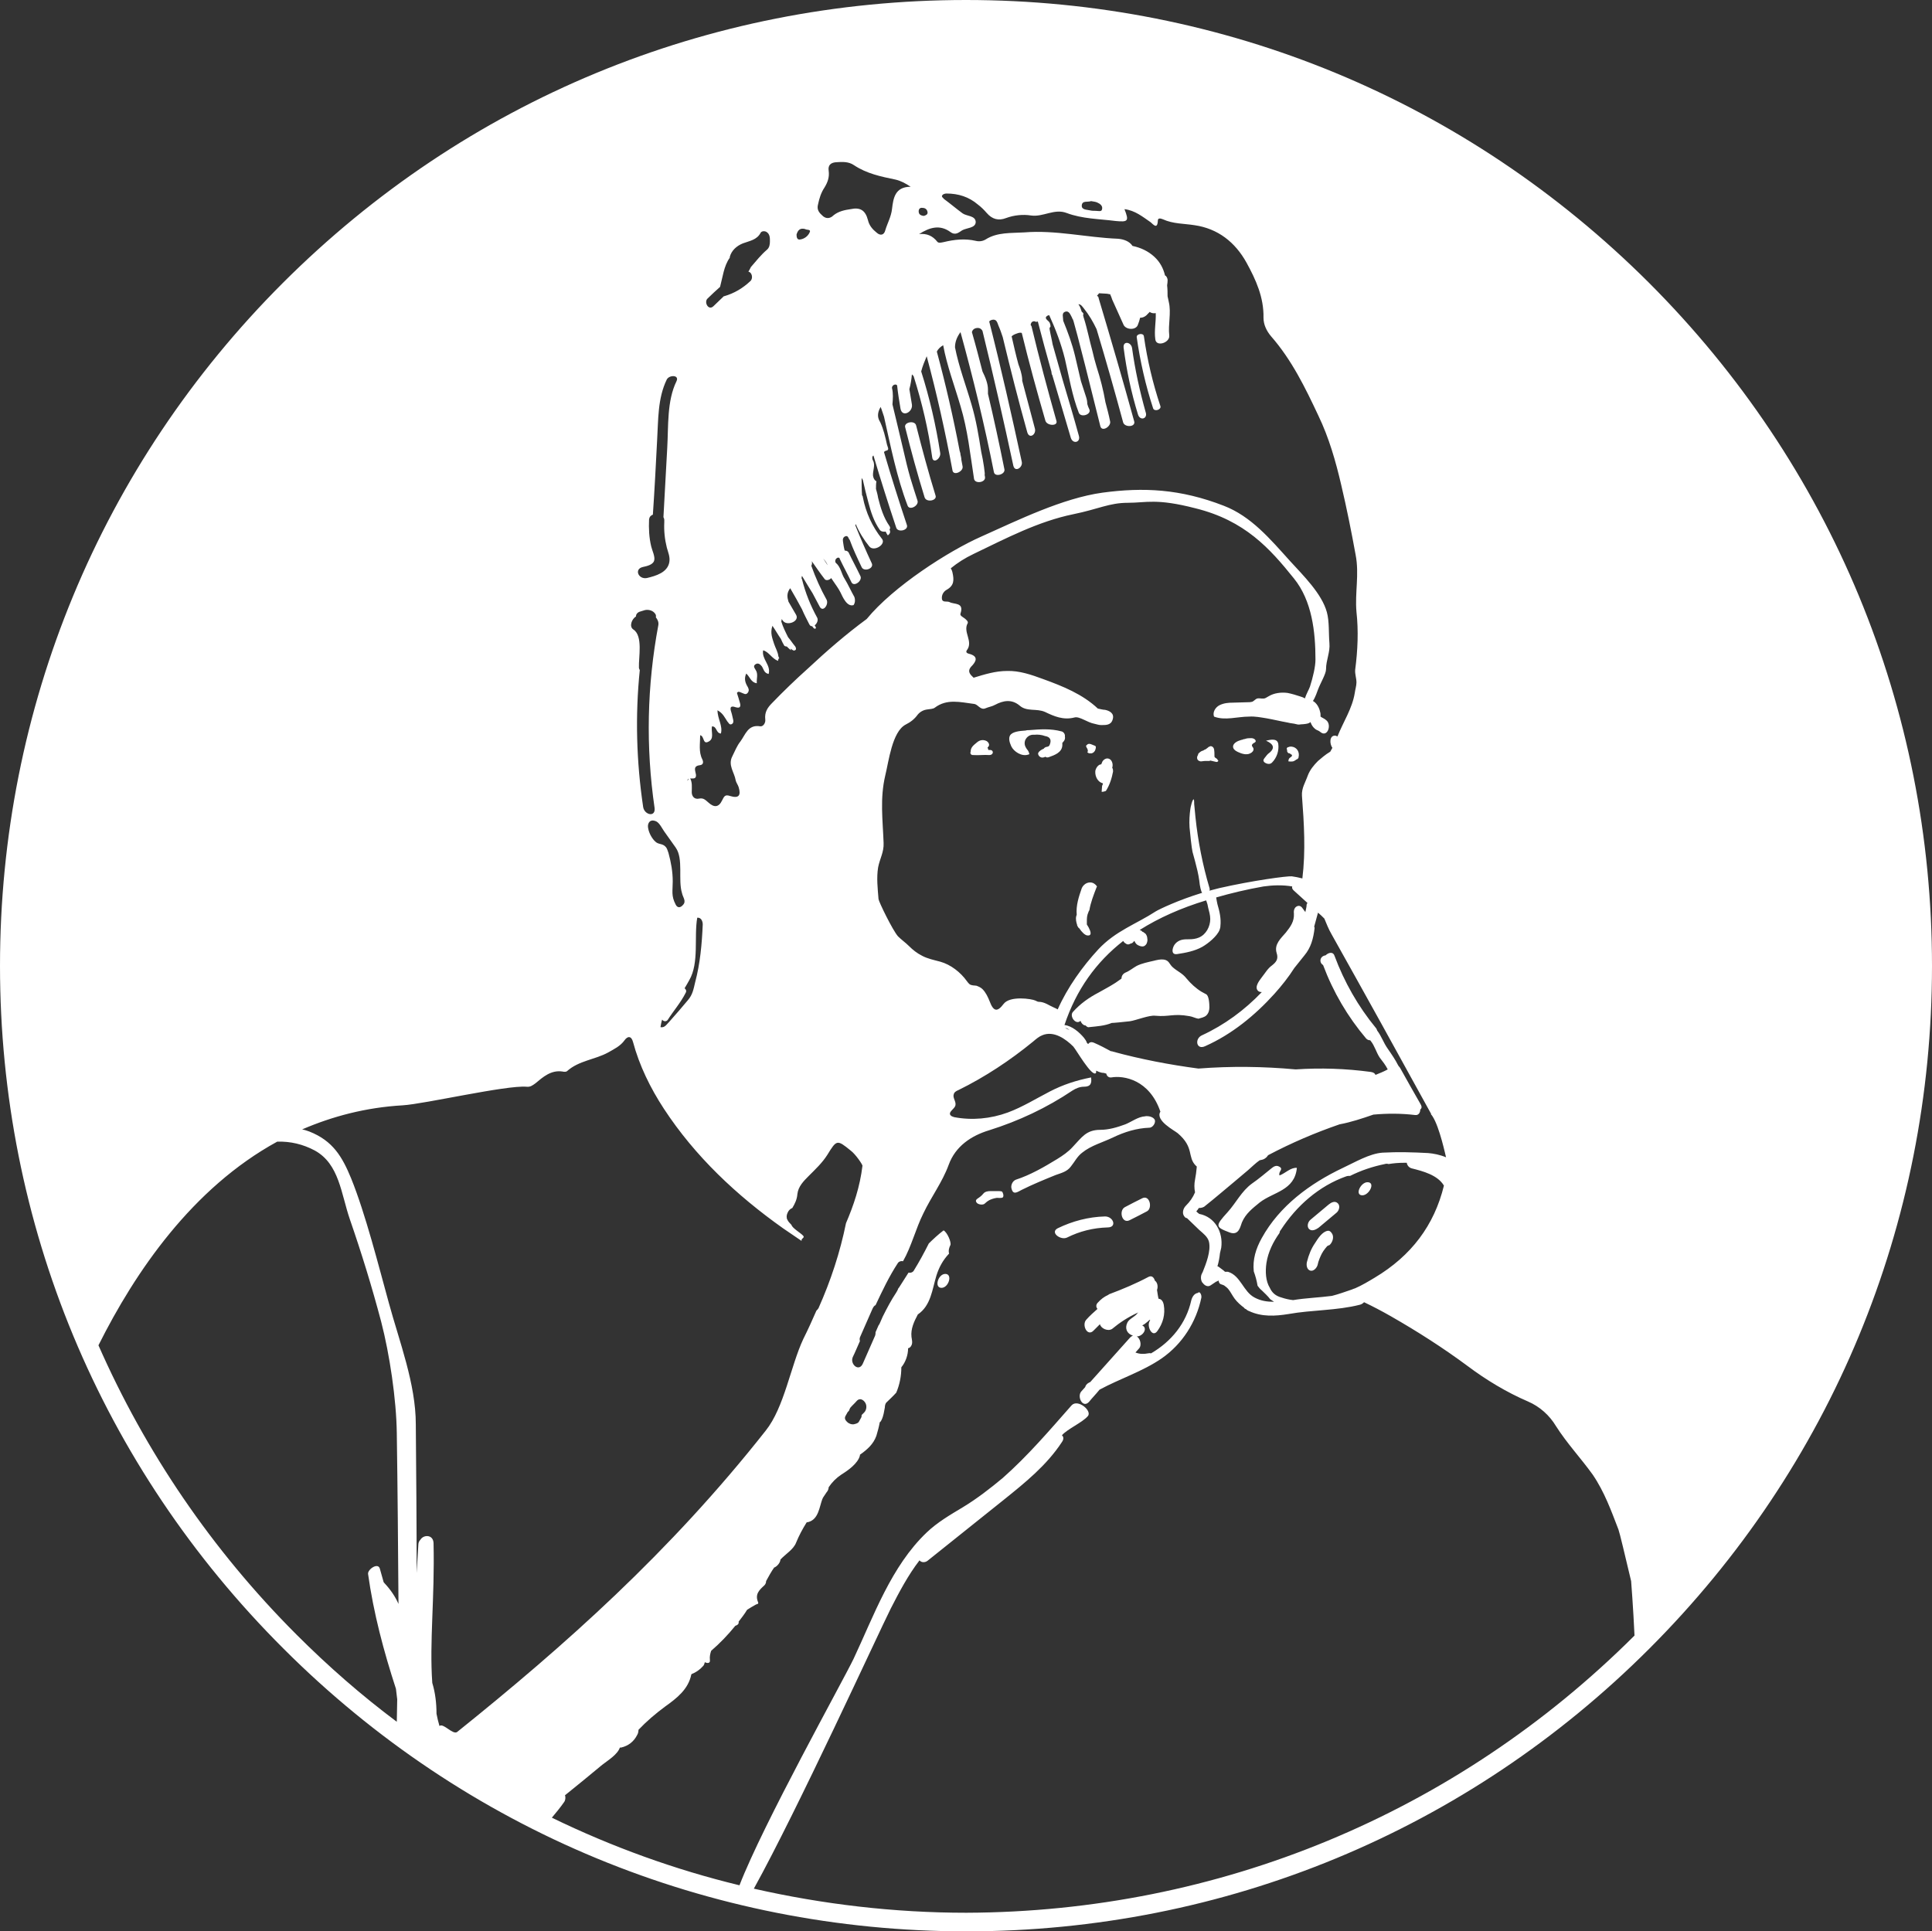 <?xml version="1.0" encoding="UTF-8"?>
<svg id="Layer_1" xmlns="http://www.w3.org/2000/svg" version="1.1" viewBox="0 0 457.2 457.1">
  <rect x="0" y="0" width="457.2" height="457.1" fill="#333333" stroke="none"/>
  <!-- Generator: Adobe Illustrator 29.6.1, SVG Export Plug-In . SVG Version: 2.1.1 Build 9)  -->
  <defs>
    <style>
      .st0 {
        fill: #fff;
      }
    </style>
  </defs>
  <path class="st0" d="M269.3,98.1c-1.6-5.2-2.7-10.4-3.4-15.8-.2-1.7,1.8-1.4,2,.1.7,5.1,1.8,10.1,3.2,15.1.6,1.6-1.3,2.2-1.8.6ZM274.6,96.1c-1.8-5.4-3.1-10.9-3.9-16.5-.1-.9-1.8-.6-1.7.2.8,5.7,2.1,11.4,3.9,16.9.4.8,2,.2,1.7-.6ZM237.1,282c-.3-.1-.7-.1-1-.1h-1.7c-.6,0-1.3.1-1.7.6s-.8.8-1.4,1.2c-.3.2-.5.5-.2.9.3.5,1.6.7,2,.2.3-.3.6-.5.9-.7,0,0,0,.1-.1.1l.1-.1c.6-.3,1.2-.5,1.9-.6.3,0,1.1.1,1.4-.1.3-.3.1-1.1-.2-1.4h0ZM261.5,287.9c-3.9.1-7.7,1.1-11.2,2.8-1.9,1,.7,2.9,2.2,2.2,3-1.5,6.2-2.3,9.6-2.4,2.3,0,1.4-2.6-.6-2.6ZM253.4,276.1c.9-1.1,1.5-2.4,2.7-3.3,2.1-1.7,4.8-2.4,7.3-3.6,2.7-1.3,5.6-2.2,8.6-2.3.7,0,1.5-1,1.3-1.8-.2-.5-.8-.8-1.4-.9-.3,0-.6-.1-.9,0-1.7.1-3.2,1.3-4.7,1.9-1.9.7-3.9,1.3-5.9,1.3-3.4,0-4.4,1.8-6.6,4.1-1,1.1-2.3,2-3.6,2.8-3.1,1.9-6.4,3.8-9.8,4.9-.8.3-1.3,1.4-1,2.2.4,1.5,1.4.7,2.4.2,2.6-1.3,5.3-2.4,8-3.5,1.4-.5,2.7-.8,3.6-2ZM270.3,283.6c-1.4.7-2.8,1.4-4.1,2.1-1.5.8-.7,4,1.1,3.1,1.4-.7,2.8-1.4,4.1-2.1,1.4-.7.7-4-1.1-3.1ZM257.3,178l.1.1c.1.1.3.2.4.2h.5c.4-.1.6-.3.8-.6.2-.4.4-1.1,0-1.2-.6-.2-1.3-.7-1.8-.3,0,0,0,.1-.1.1-.5.3.2.8.2,1.2.1.3,0,.4-.1.5ZM234.3,177.5h-.4c-.1-.2-.1-.4-.2-.6h0c.6-.4.4-1.1-.2-1.5-.8-.4-1.6-.3-2.3.3s-1.5,1.1-1.5,2.2c-.1.2-.1.6.2.7.1.1.2.1.4.1h0c1.3.1,2.6-.1,3.8,0,1.1,0,1.1-1.2.2-1.2ZM323.6,279.8c-1.6,0-3.1,3.1-1.2,3.1,1.6,0,3.2-3.1,1.2-3.1ZM314.4,285.1c-1.4,1.2-2.9,2.4-4.3,3.6-.6.5-.9,1.6-.3,2.2.7.6,1.6.1,2.2-.3,1.4-1.2,2.9-2.4,4.3-3.6.6-.5.9-1.6.3-2.2-.7-.7-1.6-.2-2.2.3ZM315.3,292.1c-.2-.4-.6-.9-1.1-.8-1.3.2-2.3,1.8-3,2.9-.9,1.3-1.5,2.8-1.9,4.4-.2.7-.1,1.8.7,2.1.8.3,1.6-.6,1.8-1.3.2-1,.6-1.9,1-2.7.2-.4.5-.8.8-1.2.2-.2.3-.4.5-.6h0c.1,0,.2-.1.4-.2h.1c.7-.6,1.1-1.8.7-2.6q.1,0,0,0ZM216.8,100.7c-.3-1.3-2.9-.8-2.6.4,1.4,5.6,2.9,11.1,4.6,16.6.4,1.3,3,.8,2.6-.4-1.7-5.5-3.2-11.1-4.6-16.6ZM259.2,182.5c.1-.7.7-1.6,1.4-1.6.1-.2.2-.5.3-.7.4-.6,1.2-1,1.9-.4.5.5.6,1.3.4,1.9.2.3.2.6.2.9-.3,1.6-.8,3.2-1.7,4.6h0c-.3.1-.6.2-.9.2h-.1c0-.4.1-1,.1-1.3v-.1c.1-.2.2-.4.2-.6-1.2-.3-1.9-1.6-1.8-2.9ZM261.5,181.9h0ZM305.1,178.3h.1c.1.1.3.2.4.3h.1c0,.1.1.2,0,.3v.1c-.1.1-.3.2-.4.3-.3.2-.4.5-.4.9.9.1,1.3,0,1.5-.2.1,0,.2-.1.3-.2.3-.1.6-.3.6-.6.3-1.2-.4-2.4-1.7-2.5-.2,0-.5,0-.6.1-.3,0-.5.2-.5.4,0,.1,0,.2.1.3-.1.4.2.8.5.8ZM301,180.5c1.2-1.2,1.7-2.9,1.5-4.4s-2-1-2.9-.8c1.8.8,2.3,1.8.5,3.1-.2.2-.4.4-.6.7-.3.4-.8.8-.3,1.3.5.4,1.3.6,1.8.1ZM292.3,177.6c.7.5,2,1,2.8.9.4,0,.8-.2,1.1-.4.4-.3.6-.8.3-1.2-.1-.1-.1-.2-.2-.3-.1-.2,0-.4.1-.5.2-.3,1-.4.7-.9-.2-.4-.7-.5-1-.5-.5,0-1,0-1.5.2-.2,0-.5.1-.7.2h-.1c-2.2.6-2.4,1.8-1.5,2.5ZM251.2,173.1c-2.6-.7-5.1-.5-7.6-.3-.3,0-.6,0-.9.1-1.6.1-3.2.3-3.7,1.2-.3.6-.2,1.4.3,2.5.6,1.3,2.5,2.5,4,2,.1,0,.2-.1.3-.1h0c-.1-.5-.3-.9-.6-1.2-.4-.6-.7-1.2-.4-2.1.4-.9,1.2-1.4,2.2-1.3.7-.1,1.7,0,2.5.3h0c.6.1,1,.3,1.2.7s.1.9-.1,1.4c-.1.1-.1.2-.2.3-.2.1-.5.2-.7.2-.2.1-.4.2-.5.4-.3.1-1.1.5-1.3,1-.1.2,0,.4.1.6.2.3.5.5.9.5h0c.2,0,.5-.1.7-.2.2.2.5.2.8.1,1.4-.5,3.1-1.1,3.2-2.8v-.6l.1-.1.1-.1c.4-.4.5-.9.4-1.3.1-.5-.3-1.1-.8-1.2ZM257.7,215.6c0-.1.1-.1.1-.2h0c.3-1.8,1-3.6,1.7-5.4l.1-.2h0c-.2-.3-.5-.6-.9-.8s-1-.2-1.5,0-1,.7-1.2,1.2c-.7,2-1.4,4.1-1.2,6.3,0,.1-.1.2-.1.3-.2.7,0,1.5.2,2.1,0,.1,0,.2.1.3.1.2.2.4.4.5.6.9,1.3,1.6,1.9,1.7h.3c.2,0,.3-.1.4-.2.3-.4-.2-1.5-.8-2.4v-.7c0-.8,0-1.4.4-2.3,0,0,0-.1.1-.2ZM285.5,240.3c.5-.5.7-1.2.7-1.9,0-.8-.1-2.8-.8-3.1-.4-.2-.7-.4-1.1-.6-1.3-.8-2.5-1.9-3.5-3.1-1-1.3-2.2-1.7-3.3-2.7-.8-.7-.8-1.6-2.1-1.8-.8-.1-1.6.1-2.4.3-1.3.3-2.8.6-4,1.2-.9.5-1.7,1.2-2.7,1.6-.6.3-.9.8-.9,1.4-.6.4-1.2.9-1.9,1.3-1.1.7-2.3,1.3-3.5,2-2.3,1.2-4.3,2.6-6.1,4.6-.9,1,.7,3.2,1.8,2.1.2.6.7,1.1,1.2,1.1.2.2.5.5.8.4,1.9-.2,3.7-.3,5.4-1,.5,0,2.5-.2,4.3-.4,1.4-.2,4.6-1.5,6-1.3,3.4.3,4.2-.6,8.1.1.7.1,1.4.5,2.1.6.6-.2,1.4-.3,1.9-.8ZM306.9,276.4c-1.5-.1-2.6,1.2-4.1,1.8-.4-.9,1.1-1.5-.1-2.1-.7-.4-1.3,0-1.8.4-1.5,1.2-3,2.5-4.6,3.6-2.5,1.8-3.8,4.6-5.8,6.8-3,3.3-2.9,3.5.5,4.8,2.2.8,2.5-1.4,2.9-2.4.9-2.1,2.5-3.3,4.2-4.7,3.2-2.5,8.3-2.8,8.8-8.2ZM222.8,304.8c1.7,0,2.7-3.3.9-3.3-1.7,0-2.7,3.3-.9,3.3h0ZM284.3,307.1c-1.2,5.8-4.5,11-9.4,14.4-4.5,3.1-9.9,4.8-14.7,7.4-.8,1-1.7,1.9-2.5,2.9-1.5,1.6-2.9-1.3-1.8-2.5.3-.3.6-.7.9-1,.1-.4.4-.8.8-1,.1-.1.2-.1.4-.2,3.1-3.5,6.3-7,9.4-10.5.3-.3.5-.4.7-.5-1.4-.4-2-1.7-1.3-3.1.4-.9,2.1-1.5,2.5-2.4,0,0-.1,0-.1.1-2.2,1-4.2,2.3-6,3.8-1,.7-2.7-.1-2.9-1.1l-1.5,1.5c-1.5,1.6-2.9-1.4-1.7-2.6.8-.9,1.7-1.7,2.6-2.5-.3-.4-.4-.9,0-1.4.8-.9,1.6-1.5,2.5-1.9.1-.1.2-.1.3-.2,3.2-1.2,6.3-2.5,9.3-4.1.8-.4,1.3.2,1.5.9.6.4.8,1.4.5,2.2.1.6.3,2.1.4,2.1.7,0,1.1.8,1.2,1.4.4,2.3-.2,4.4-1.5,6.2-1.2,1.7-2.5-1-1.9-2.2.1-.2.1-.3.2-.4h-.2c-.2.2-.5.5-.8.7-.2.2-.7.5-.9.6,1.4.6.2,2.6-1.3,2.6.8.4,1.3,2.1.5,2.9-.3.3-.5.6-.8.9,1,.4,2,.4,3,.2.2,0,.4-.1.6,0h.1c4.8-2.8,8.3-7.1,9.5-12.5.2-.8.7-1.7,1.6-1.8.3-.5.9.3.8,1.1ZM269.8,313.4h0ZM288.1,179.8s-.1,0,0,0q0-.1-.1-.2c-.2-.1-.5-.3-.6-.5,0-.6,0-1.2-.1-1.8-.1-.4-.4-.7-.8-.7-.1,0-.2,0-.2.1-.1,0-.2,0-.3.1-.2.2-.5.4-.8.6h-.1c-.1.1-.2.1-.3.2-.3.1-.6.2-.8.4h.1-.1s-.1,0-.1.1c-.2.1-.4.3-.4.6-.3.4-.3,1,.1,1.3.2.1.4.2.6.2.3,0,.6-.1,1-.1h.9c.1,0,.2,0,.3-.1.4.1.9.2,1.3.3.2.1.5,0,.6-.2,0,0,0-.2-.2-.3ZM284,178.1h0ZM457.2,228.6c0,61.1-23.8,118.5-66.9,161.6s-100.6,66.9-161.6,66.9-118.5-23.8-161.6-66.9C23.8,347,0,289.6,0,228.6S23.8,110.1,66.9,67C110.1,23.8,167.5,0,228.6,0s118.4,23.8,161.6,66.9c43.2,43.2,67,100.6,67,161.7ZM338.6,263.5c-7.8-14.2-15.6-28.3-23.5-42.4-.7-1.2-1.2-2.5-1.7-3.7-.5-.5-1-1-1.5-1.4-.3,1.1-.6,2.2-.9,3.3,0,.1.1.2.1.3-.3,2.6-.9,4.7-2.4,6.5-.8,1-1.6,2-2.4,3-1.4,2.2-3,4.2-4.7,6.1-4.6,5.1-10.1,9.6-16.4,12.4-2.1,1-2.6-1.8-.7-2.6,5.2-2.4,10-5.9,14.1-10.2-.4,0-.7-.1-.9-.3-.9-.9.3-2.4.9-3.2.8-1,1.4-2.1,2.4-2.8,1-.8,1.6-1.5,1.1-3-.6-2,1-3.4,2.2-4.8,1.1-1.4,2-2.6,1.9-4.5-.1-.7.1-1.6,1-1.8.8-.1,1.1.7,1.5,1.2.1.1.2.2.2.3.1-.6.3-1.2.3-1.7,0-.2.1-.3.2-.5-1.1-1-2.2-2-3.3-3-.3-.3-.4-.6-.3-.9-2.3-.4-4.7-.3-6.8,0-4,.7-7.7,1.6-11.2,2.6.1.6.2,1.2.3,1.6.5,1.7.9,3.4.7,5.2,0,.3-.1.6-.2.9-.6,1.5-2.7,3.2-4.1,4-1.8,1-3.9,1.4-5.9,1.7-1.1.2-1.3-.6-1-1.5.3-1,1.2-1.7,2.2-1.9.5-.1,1.1-.1,1.6-.1.8,0,1.6-.1,2.3-.4,1.7-.7,2.7-2.6,2.7-4.4,0-.9-.3-1.9-.5-2.7-.1-.6-.2-1-.4-1.5q0-.1-.1-.2c-5.9,1.8-11.1,4.1-15.7,7h0c.3.1.5.2.6.4.1,0,.3.1.4.2.1.1.2.2.3.2.3.3.5.8.5,1.2.1.4,0,.9-.2,1.3-.2.3-.5.6-.9.6s-.7-.1-1.1-.3-.6-.5-.8-.9c0,0,0-.1-.1-.1h0c-.2.3-.5.6-.8.6-.2.1-.4.2-.5.2-.4.1-.7-.2-1-.4-.1-.1-.2-.2-.3-.4-6.4,5-11.1,11.5-13.9,19.9,1.8.2,3.5,1.7,4.6,3,.3.4.6.8.7,1.2.1.1.2.2.3.3.3-.4.7-.6,1.4-.3,1.4.6,2.7,1.3,4,2,.2,0,.3,0,.5.1,6.6,1.8,13.4,3.1,20.2,4,7.7-.6,15.4-.5,23,.2,5.9-.4,11.9-.2,17.8.6.7.1,1,.4,1.1.7,1-.4,2-.8,2.9-1.3-.5-1-1.2-1.9-1.9-2.8-.8-1.2-1.2-2.8-2.1-3.9-.1-.1-.1-.2-.2-.2-.3,0-.6-.1-.9-.4-4.4-5.2-7.8-11-10.2-17.4-1-.6-.8-2.1.6-2.3.7-.7,1.8-.9,2.1.1,2.3,6.2,5.6,12,9.8,17.1.2.2.2.4.3.6,1,1.3,1.5,2.9,2.5,4.3.9,1.3,1.8,2.6,2.5,4,.1.1.2.3.4.5,1.6,2.9,3.2,5.7,4.8,8.5.3.5.5,1,0,1.4,0,.7-.4,1.4-1.2,1.3-3.3-.4-6.6-.4-9.9-.1-2.6.9-5.3,1.8-8,2.3-5.8,2-11.4,4.4-16.9,7.3,0,.1-.1.1-.1.1-.1.1-.1.2-.2.3-.3.3-.7.6-1.2.7-.2,0-.3.1-.5.1-1,.7-1.9,1.6-2.7,2.3-1.1.9-2.1,1.8-3.2,2.7-2.3,1.9-4.6,3.9-7,5.8-.4.4-1,.5-1.5.5-.2.3-.4.6-.6.8.2.2.4.4.7.6,3.7.7,5.7,4.3,5.2,8-.1.4-.2.9-.3,1.3-.1,1-.3,2.1-.6,3.1.1,0,.3.1.4.2.5.4,1,.7,1.4,1.1h.7c3,.9,3.6,4.7,6.3,6.1,1.5.8,3,1,4.6,1-.3-.2-.6-.4-.9-.6-.6-.8-1.4-1.5-2-2.1-.4-.3-.7-.7-1-1.1-.2-1.2-.5-2.3-.9-3.4-.3-2.8.5-5.4,1.9-7.9,4.2-7.6,11.4-12.9,19.2-16.6,2.8-1.3,6.3-3.4,9.4-3.6,3.6-.2,7.2-.1,10.8.1,1.2.1,2.8.4,4.2,1-.1-.3-1.5-7.1-3.2-9.7-.1-.2-.3-.4-.4-.5.1,0,.1-.1,0-.2ZM334,276.5c-.6-.2-1-.7-1.1-1.3h-.6c-1.3,0-2.5.1-3.7.3-.3-.1-.6-.1-.9,0-2.9.6-5.6,1.5-8.2,2.8-.3,0-.6,0-.9.1-6.5,2.3-11.8,7-15.5,12.7-.2.2-.3.5-.3.7-1.5,2.1-2.7,4.5-3.1,7.1-.3,2-.2,4.3.8,5.9.5,1.1,1.3,1.9,2.8,2.3.9.3,1.8.5,2.7.6,3-.5,6.2-.6,9.2-1,1.6-.4,3.2-1,4.7-1.5.2-.1.5-.2.8-.3,1.6-.7,3.1-1.6,4.6-2.5,8.7-5.2,14.1-12.4,16.4-21.8-1.5-2.5-4.9-3.4-7.7-4.1ZM252.1,243.3c.3.2.7.3,1,.5-.3-.3-.7-.5-1-.5ZM256,48.6c-.1,1.1,1.2,1,2,1.2.4.1.9.1,1.3.1.6,0,1.4.3,1.5-.4.2-.8-.5-1.3-1.2-1.6-.5-.2-1-.2-1.4-.3-.8.3-2.1-.2-2.2,1ZM217.4,50c0,.7.4,1,1.2,1.1.4-.1,1-.3.9-.9-.1-.6-.5-1-1.2-1-.6-.1-.9.3-.9.8ZM194.8,51.2c.9.7,1.8.4,2.4-.2,1.2-1,2.7-1.3,4.1-1.5,2.3-.5,3.5.3,4.1,2.6.3,1.3,1.1,2.2,2.1,3,.8.7,1.7.6,2-.6.5-1.7,1.4-3.2,1.6-5.1.3-2.5.7-5.2,4.4-5.2-1.2-.8-2.3-1.4-3.6-1.7-3.4-.7-6.8-1.4-9.8-3.4-1.3-.9-2.8-.8-4.3-.7-1.2.1-1.9.7-1.7,2,.2,1.5-.2,2.7-1,4-.8,1.2-1.2,2.5-1.5,3.9-.4,1.4.3,2.1,1.2,2.9ZM194.8,132.2c.4.5.7,1.1,1.1,1.6-.3-.6-.6-1.1-1.1-1.6ZM189.2,56.7c1.1-.1,2-.8,2.4-1.7.4-.8-.7-.5-1.1-.8-1.2-.3-1.7.3-2,1.3,0,.6.1,1.2.7,1.2ZM168.8,72.5c.8-.8,1.7-1.6,2.5-2.4h.1c2.4-.7,4.4-1.9,6.2-3.6.7-.7.3-2.1-.5-2.2.2-.3.4-.7.6-1.1,1.2-1.4,2.4-2.9,3.8-4.1.6-.5.7-1.3.7-2,0-.8,0-1.7-.8-2.2-.5-.3-1.2-.2-1.4.2-.9,1.7-2.6,1.9-4.2,2.5-1.5.6-2.7,1.7-3.1,3.2v.2c-1.4,1.9-1.7,4.7-2.3,6.9-1,.9-2,1.8-2.9,2.7-1,.8.1,3,1.3,1.9ZM163.2,184c.7,1.1.5,2.3.5,3.5,0,.8.5,1.8,1.8,1.5,1-.2,1.5.4,2.1.9,1.4,1.3,2.5,1.2,3.3-.5.5-1,.7-1.4,1.9-1,2,.6,2.6-.1,2-2.1-.2-.6-.6-1.1-.7-1.6-.3-1.9-1.9-3.6-.8-5.7.6-1.2,1.1-2.5,1.9-3.5,1.2-1.6,1.8-4.1,4.7-3.6.7.1,1.3-.8,1.2-1.6-.2-1.7.5-2.8,1.6-3.9,2.7-2.8,5.5-5.5,8.4-8.1,4.5-4.2,9.1-8.2,14-11.8,6.3-7.7,19.4-16.1,27.1-19.5,8.7-3.9,19.3-9.1,28.7-10.4,9.7-1.3,18.4-.9,28.7,3.1,6.5,2.5,11,7.9,15.7,13.1,3.1,3.4,7.5,7.7,8.7,12.1.6,2.2.4,5,.6,7.3.2,2.2-.8,4-.8,6.2,0,1.1-1.3,3.2-1.9,4.8-.2.5-.6,1.8-1.2,2.7.9.5,1.5,1.6,1.7,2.6.1.3.1.6.1.8v.3c.4.3,1,.5,1.4.9,1.3,1.1.2,4.2-1.5,2.7-.3-.3-.9-.4-1.2-.7-.5-.4-.8-.9-1-1.4,0-.1-.1-.2-.1-.2-.3.3-.7.4-1.7.5-.8,0-1,.2-1.6,0-.7-.2-1.4-.2-2.1-.4-1.7-.3-3.3-.7-5-1-1.3-.2-2.7-.5-4.1-.4-2.8,0-5.7,1-8.3,0-.4-1,.3-2.2,1.3-2.7s2.1-.6,3.2-.6,2.3-.1,3.4-.1c.4,0,.7,0,1.1-.1.5-.2.8-.7,1.3-.8.7-.1,1.3.2,1.9-.1.2-.1.5-.3.7-.4,1.3-.8,3-1,4.5-.8,1,.2,2,.5,2.9.8.4.1.9.3,1.2.5.3-1,1-2.2,1.2-2.8.7-2.2,1.3-4.7,1.3-6.4,0-6.5-.8-13.9-5.1-19.2-5.7-7.1-11.6-13.7-23.3-16.6-9.3-2.4-11.6-1.3-16-1.3s-7,1.5-12.9,2.7c-8.3,1.7-15.9,5.7-23.6,9.4-2.1,1-3.8,2.1-5.4,3.4.1.2.3.5.4,1,.4,1.8.4,3.1-1.4,4.1-.7.4-1.2,1.2-1.1,2.1.1,1,1.2.5,1.8.8,1.1.6,3.5,0,2.6,2.7-.2.5.5.8.9,1.1s1,.8.8,1.2c-1.2,2.1,1.4,4.3-.2,6.4-.3.4,0,.7.4.8,2.5.6,1.8,1.9.6,3.1-.6.7-.6,1.3,0,2l.6.6c2.6-.8,5.2-1.6,7.9-1.6,2.9-.1,5.8.9,8.5,1.9,4.7,1.7,9.4,3.6,13,7,.6.1,1.2.3,1.7.3,1,.2,2.3.8,1.8,2.3-.4,1.4-1.7,1.3-2.8,1.3-.5,0-1-.2-1.5-.3-1.7-.3-3.5-1.8-4.7-1.5-2.7.7-4.9-.3-7-1.3-2-.9-4.3,0-6-1.5-1.9-1.6-3.9-1.2-5.8-.2-.7.4-1.5.5-2.2.8-1.3.6-1.8-.9-2.8-1-3.2-.4-6.4-1.3-9.3.9-.4.3-1.1.3-1.7.4-.9.1-1.7.5-2.3,1.2-.8,1.1-1.7,1.8-2.9,2.4-3.2,1.7-4,8.8-4.8,12-1.3,5.5-.6,10.5-.4,16,.1,2.2-.9,3.7-1.3,5.8-.4,2.5-.1,5,.1,7.5.1.7,3.3,7.3,4.6,8.8.8.8,1.8,1.5,2.6,2.3.9.9,1.9,1.7,3.1,2.3,1.3.7,2.8,1,4.3,1.4,2.5.7,4.8,2.5,6.3,4.6.2.3.4.5.6.7.5.4,1.2.3,1.7.4.5.2,1,.4,1.4.8.8.8,1.3,1.9,1.7,2.9.9,2.4,1.8,2.6,3.3.6s6.7-1.2,7.5-.8c.3.1.5.3.8.3,1.4,0,2.5.9,3.7,1.4.3.1.6.3.8.4,2.3-5.2,5.9-10.2,9.6-14.2,4.1-4.4,9-6,13.6-9,.8-.5,5.4-2.7,11-4.4h0c-.2,0-.6-1.6-.7-2.9-.2-1.5-.6-3.1-1-4.6-.2-.7-.4-1.5-.6-2.2-.2-.8-.6-4.6-.7-5.8-.1-1.5,0-3,.2-4.4,0-.2.5-2.4.8-2.2.1.1.1.9.1,1.1,0,.3.1.7.1,1,.1.7.1,1.4.2,2.1.6,5.7,1.7,11.3,3.3,16.7.1.3.1.5,0,.7h0c.7-.2,1.5-.4,2.3-.6,7.9-1.8,16.1-2.9,17.2-2.8.8.1,1.7.3,2.5.5.8-6.5.4-13-.1-19.6-.1-1.8.8-3.1,1.4-4.8.5-1.3,1.4-2.4,2.4-3.4.6-.5,1.7-1.5,2.9-2.2.2-.3.3-.6.5-.9-.7-1-.7-2.9.6-2.9.2,0,.4.1.6.2,1.4-3.5,3.5-6.6,4.1-10.3.1-.8.4-1.7.4-2.5,0-1-.4-2-.3-3,.6-4.6.8-9.2.3-13.7-.4-4.5.7-8.9-.2-13.5-1-5.5-2.1-11-3.4-16.5-1.3-5.6-2.9-11.2-5.4-16.4-3.1-6.6-6.3-13.2-11.2-18.8-1.1-1.3-1.8-2.8-1.8-4.4.1-4.8-1.8-9-4-13-2.7-4.9-6.8-8.1-12.3-8.9-2.5-.4-5.1-.3-7.5-1.4-.5-.2-1.2-.4-1.2.3-.1,2.2-1.1.9-1.7.4-1.9-1.3-3.7-2.8-6.2-3.1,1.1,2.8.9,3.1-2.1,2.8-3.9-.5-7.9-.5-11.6-1.9-2.9-1.1-5.5,1-8.4.6-1.9-.3-4-.1-5.9.6-1.8.7-3.3.3-4.6-1.2-.6-.7-1.3-1.4-2.1-2-2.1-1.8-4.6-2.6-7.4-2.6-.3,0-.8.1-1,.4-.3.4.2.6.4.9,1.5,1.1,2.9,2.3,4.4,3.4,1,.7,3.1.5,3.1,2.1-.1,1.4-2.1,1.3-3.2,1.9-.8.5-1.6,1.3-2.8.4-2.5-1.8-4.9-1.1-7.4.5,1.8-.2,3.2.4,4.3,1.8.3.4,1,.2,1.5.1,2.5-.6,5-.9,7.6-.3.8.2,1.6.1,2.3-.3,2.8-1.8,6.1-1.5,9.2-1.7,7.4-.6,14.7,1.2,22.1,1.5,1.4.1,2.8.6,3.5,1.7,1.9.4,3.7,1.2,5.2,2.6,1.3,1.2,2.1,2.7,2.5,4.4.1,0,.1.1.2.1.6.7.4,1.3.3,2.2v.1c.1.8.1,1.7.1,2.5.1.5.2.9.3,1.4.6,2.6-.2,5.2.1,7.9.2,1.7-3.1,2.8-3.3.9-.3-2.1.2-4.2.1-6.2-.5.1-1,0-1.3-.2l-.1-.1c-.1.1-.3.3-.4.4-.5.6-1.1,1-1.9,1-.1.5-.3,1.1-.5,1.6-.4,1.4-2.8,1.3-3.4.1-.9-2-1.8-4-2.7-6-.1-.3-.3-.9-.5-1.3-.1.1-.5-.1-.9-.1-.6,0-1.2-.1-1.7-.1-.2.2-.3.4-.5.6.2.1.4.3.4.6,2.9,9.7,5.7,19.3,8.4,29.1.4,1.4-2.2,1.5-2.6.3-2-7.4-4.1-14.8-6.3-22.1-.8-1.7-1.8-3.4-3-4.9-.4-.5-.7-1-1.3-1,.4.5.6,1.2.8,1.8.3.2.5.4.3.8.1.2.1.5.2.7.8,2.5,1.3,5.2,2,7.7.3,1.3.6,2.5,1,3.8.9,2.8,1.6,5.5,2.1,8.4.4,1.5.8,3,1.1,4.5.3,1.2-1.9,2.6-2.3,1.2-1.2-4.8-2.4-9.6-3.6-14.4-.6-2.3-1.2-4.7-1.8-7-.3-1.1-.6-2.2-.9-3.3,0-.1-.1-.3-.2-.6-.1-.1-.2-.3-.2-.4-.4-.7-.7-1.8-1.7-1.4-.8.3-.4,1.3-.4,2v.1c1.1,2.7,2.1,5.4,2.8,8.3.5,2,.9,4,1.4,6,.4,1.2.8,2.5,1.2,3.7.2.6.3,1.1.3,1.7.1.4.3.9.5,1.3.5,1.2-2,2-2.5.8-1.6-4.1-2.3-8.5-3.3-12.8-.9-3.6-2.2-7-3.7-10.3-.1,0-.2,0-.4.1-.9.5-.1,1,.3,1.4.3.3.4.8.4,1.2-.2.2-.3.4-.2.7.2,1.2.5,2.3.7,3.5h0c.8,2.8,1.6,5.6,2.4,8.5h0c1.3,4.4,2.6,8.7,3.8,13.1.5,1.6-1.4,2.1-1.9.5-1.5-5-2.9-9.9-4.4-14.9l-.1-.1c0-.2-.1-.5-.1-.7-1.1-3.9-2.2-7.9-3.2-11.8-.1,0-.3,0-.4.1-.4-.3-1-.2-1.2.3,0,.1-.1.2-.1.4.1.1.1.2.2.3,1.8,7.5,3.8,15,5.9,22.4.4,1.3-2.2,1.2-2.6,0-2-6.9-3.9-13.8-5.6-20.8-.2-.1-.6-.1-1.1.1-.6.2-1,.4-1.3.7.5,2.2,1,4.4,1.6,6.6.4,1.1.8,2.2.9,3.5v.4c1,3.8,2,7.6,3,11.3.4,1.4-1.3,2.6-1.8.9-2.1-7.5-4-15-5.8-22.5-.3-.9-.6-1.8-1-2.7-.3-.7-.4-1.7-1.6-1.4-.3.1-.5.2-.6.4,2.8,11,5.3,22.1,7.7,33.2.3,1.3-1.6,2.6-2,.9-2.3-10.7-4.7-21.3-7.3-31.9h0c-.4-.7-1-.8-1.7-.6-.5.2-.7.5-.8.9.9,3.1,1.7,6.2,2.5,9.3.7,1.4,1.3,2.9,1.3,4.3v1c1.4,5.9,2.7,11.9,3.9,17.9.2,1.2-2.3,1.9-2.5.6-2.2-11.1-4.9-22.2-7.9-33.1-.9,1.2-1.3,2.4-1.3,3.6.9,4.6,2.6,9,3.9,13.5,1.1,3.7,1.7,7.4,2.3,11.2.5,2.1,1,5.7.8,5.4,0,.2.1.4.1.6.2,1.3-2.4,1.7-2.6.4-.9-5.8-1.5-11.6-3.2-17.2-1.4-4.8-3.2-9.5-4.1-14.4-.7.4-1.2.9-1.5,1.5,2.1,7.8,3.9,15.6,5.4,23.5.1.3.2.6.2.9.1.4.2.8.2,1.2.1.5.2,1.1.3,1.6.2,1.2-2.2,2.3-2.4.9-1.7-9.1-3.7-18.1-6.1-27-.5,1.2-1,2.4-1.3,3.6,2,6.3,3.5,12.8,4.5,19.3.2,1.3-1.7,2.7-1.9,1-.9-6.5-2.4-12.9-4.4-19.2-.1-.1-.3-.3-.4-.4-.1,1.2-.3,2.4-.6,3.5.2,1.2.4,2.4.6,3.6.3,1.8-2.3,3.2-2.7,1-.3-1.8-.6-3.6-.8-5.5-.1-.1-.2-.2-.4-.2-.5,0-.9.5-.8.9.3,1.2.2,2.5.1,3.8.9,3.6,1.7,7.2,2.6,10.9.5,2.2,1,4.3,1.6,6.4.3.9.5,1.7.8,2.6s.6,1.9.9,2.8c.5,1.2-1.8,2.5-2.3,1.3-2.6-6.8-4-14-5.6-21.1-.3-.8-.5-1.6-.8-2.3-1,1.7-.6,2.8-.1,3.6.8,1.7,1.2,3.5,1.6,5.3.1.5.6,1.2,0,1.4-.4.1-.6.2-.7.4,1.7,5.8,3.5,11.5,5.4,17.2.5,1.3-2.1,1.9-2.5.7-1.9-5.7-3.7-11.4-5.4-17.1-.4.2-.3.9-.1,1.2.6,1.1-.1,2.4,0,3.6,0,.1.1.3.1.4.1.3.3.7.7.9-.1.6-.1,1.2-.1,1.8.2.7.4,1.4.5,2.1.6,2.4,1.3,4.7,2.7,6.7.2.3.2.6,0,.8.2.4.3.9-.4,1.4-.2-.3-.4-.6-.5-.9-.5.1-1.1,0-1.4-.4-1.4-2-2.1-4.2-2.7-6.5-.5-1.8-.9-3.5-1.3-5.3-.1-.2-.2-.3-.3-.5,0,1.4,0,2.7.1,4.1.1.1.2.3.2.5.7,3.6,2.2,6.9,4.5,9.8,1.1,1.3-1.9,3.2-3,1.8-1.3-1.6-2.4-3.4-3.2-5.3,0,.1,0,.2-.1.3,1.2,3,2.5,6,3.9,9,.6,1.3-1.9,2.1-2.4.9-1-2.1-2-4.2-2.8-6.4,0,0,0-.1-.1-.1-.2-.3-.3-1-.9-.8-.6.2-.7.7-.6,1.3.1.7.2,1.4.4,2.1.3,0,.7.1.9.4.9,1.9,1.9,3.7,2.8,5.6.6,1.1-1.5,2.7-2.1,1.5-.9-1.9-1.9-3.7-2.8-5.6v-.1c-.2-.2-.5-.2-.8.1s-.3.8-.1,1c1.2,1,1.3,2.6,2.1,3.8.8,1.3,1.5,2.9,2.3,4.3.2.6.2,1.3-.2,1.9-1.6.5-2.6-2-3.1-3s-1.2-1.9-1.8-2.8c-.1-.2-.3-.4-.4-.6-.3.4-1.1.7-1.5.3-1.1-1.4-2.1-2.9-3.1-4.3.1.4.1.7-.1,1.1,1,2.8,2.2,5.5,3.6,8,.6,1.1-.8,3.1-1.6,1.7-.6-1.1-1.1-2.1-1.7-3.2-.9-1.4-1.7-2.8-2.5-4.1-.1.2-.1.4-.1.6,0,.1.1.1.1.2.8,3.2,2,6.2,3.6,9.1.3.6-.1,1.4-.6,1.8.1.2.2.3.3.5-.1.6-.6.2-.9-.3-.3,0-.5-.1-.7-.5-.6-1.2-1.2-2.3-1.7-3.5-.9-1.7-1.8-3.3-2.8-5-.9,1.2-.7,2.2-.4,3.2.6,1,1.2,2.1,1.8,3.1.9,1.6-2.3,2.8-3.2,1.3-.1-.1-.1-.2-.2-.3,0,.2-.1.4-.1.6.4,1.3,1,2.5,1.6,3.7.6.7,1.1,1.5,1.7,2.2.2.3.3.8-.1.9-.3.2-.7-.2-1-.4,0,.1.1.3.1.4-.4-.3-.7-.6-1-.9-.3,0-.5-.1-.6-.2-.3-.5-.6-1.1-.8-1.6-.7-1-1.3-2.1-2-3.1-.6,1.7,0,3,.4,4.3.3.9.9,1.9,1,2.9.1.2.1.3.2.5,0,.1-.1.1-.2.1,0,.2,0,.3-.1.5-1.5-.6-2.1-2.1-3.5-2.5-.4,2.1,1.9,3.5,1.3,5.6-1.1-.2-1.2-1.2-1.6-1.8-.4-.5-.9-.9-1.5-.5s-.3.8,0,1.3c.7,1,.2,2.1.3,3.2-1.4-.2-1.6-1.5-2.5-2.3-.5,1.1-.3,2,.2,2.9.3.5.6,1,.2,1.6-.5.7-1,.2-1.6,0-.3-.1-.7-.4-1,.1.2.7.5,1.5.7,2.3.2.7.2,1.4-.9,1.1-1.7-.6-1.4.4-1,1.6.1.4.2.9.3,1.3.1.4.1.9-.4,1.1-.5.2-.7-.4-1-.7-.6-.9-1-1.9-2.3-2.6,0,2,1.3,3.7.8,5.5-1.2-.1-.9-1.7-2.1-1.7-.3,1.3.7,3-1,3.7-1.2.5-.8-1.4-1.8-1.6,0,2-.4,3.9.5,5.7.3.6.3,1.3-.6,1.4-1.7.2-1,1.4-.9,2.2.2,1.8-2,.2-2,1.5.5-.9.5-.8.5-.8ZM162,233.9c.3.2.5.6.3,1-1.2,2.4-2.9,4.3-4.3,6.5-.4.5-1.1.3-1.3-.1-.2.6-.3,1.2-.4,1.8,1,.2,1.4-.6,2.1-1.3,1.5-1.7,3-3.4,4.4-5.1,1.1-1.3,1.3-2.5,1.7-4.2,1.2-4.5,1.6-9.1,1.8-13.7,0-.8-.4-1.7-1.3-1.6-.8,4.5.5,10.7-1.9,14.8-.3.6-.7,1.2-1.1,1.9ZM159.9,200.6c-.9-1.3-1.8-2.5-2.7-3.8-.5-.7-1.1-2-1.9-2.4-.9-.4-1.5-.2-1.8.4-.2.4-.2.8-.1,1.3.2,1.1.9,2.4,1.7,3.1.7.7,1.7.4,2.4,1.2.4.4.5,1,.7,1.5.6,2.2,1,4.4,1,6.7s-.4,3.4.7,5.5c.4.8,1.1.8,1.7.1.9-.9,0-1.8-.2-2.8-1-3.2.4-8.1-1.5-10.8ZM153.1,136.8c2.1-.5,4.9-1.3,5.3-3.8.2-1.2-.3-2.3-.6-3.4-.5-2-.7-4-.6-6v-.5c0-.3-.1-.5-.2-.7.3-5.5.6-10.9.9-16.4.3-5.2-.1-11.1,2.2-15.8.7-1.5-1.7-1.5-2.3-.4-2.2,4.5-2,9.6-2.3,14.5-.3,5.8-.6,11.7-1,17.5-.5.2-.8.5-.9,1.1-.1,2.2,0,4.3.5,6.4.2.9,1,2.5.7,3.4-.3,1-1.8,1.3-2.7,1.5-2.1.5-1,3,1,2.6ZM149.9,149c2.3,1.5,1.2,6.6,1.3,9,0,.2.1.4.2.6-1.1,10.8-.8,21.6.8,32.4.3,1.9,3,2.5,2.7.2-2.1-14.4-1.8-28.9.9-43.3.1-.7-.2-1.3-.6-1.8.1-.3,0-.7-.2-.9-.5-.7-1.5-1-2.4-.8-.4.1-.9.3-1.3.4-.5.2-.8.6-.8,1.1-1,.6-1.7,2.4-.6,3.1ZM89.9,371.3c.3,1,.6,2.1.9,3.2,0,0,.1,0,.1.1,1.5,1.6,2.6,3.2,3.4,5-.1-13.5-.2-26.9-.4-40.4-.1-8-1.7-18.7-3.7-26.4-2.2-8.3-4.6-16.1-7.4-24.2-2.1-6.1-2.5-13.1-8.3-16.3-2.8-1.5-5.8-2.2-8.9-2.1-20.1,11-33.6,30.8-42.3,48.2,11.1,25.2,26.8,48.4,46.9,68.5,7.5,7.5,15.4,14.4,23.7,20.6,0-1.8.1-3.5.1-5.3-.1-.8-.2-1.6-.3-2.5-2.9-8.9-5.3-17.9-6.6-27.2-.1-1.1,2.4-2.8,2.8-1.2ZM108.2,409.9c25.4-20.4,50.3-42.5,73-71.3,4.4-5.5,5.9-15.3,8.9-21.7,1.1-2.2,2.1-4.4,3.1-6.7.2-.2.4-.4.5-.6,2.9-6.5,5.1-13.2,6.5-20.1,1.8-4.2,3.3-8.6,3.9-13.6,0-.3-1.6-2.7-2.8-3.6-3.2-2.6-3.3-2.6-5.5,1-1.2,1.9-2.8,3.4-4.4,5-1.2,1.2-2.5,2.5-2.7,4.3-.1,1.3-.6,2.3-1.2,3.3-.5.2-.9.6-1.1,1.1-.2.4-.3.9-.2,1.3,0,.1,0,.2.1.3h0c.2.5.6.9,1,1.3h0c.2.8,2.2,1.9,2.8,2.6.4.5-.6.6-.4,1.2h0l-4.4-3c-11-7.8-20.8-17-28.2-28.3-3.2-4.9-5.8-10.2-7.3-15.8-.4-1.5-1.3-1.4-2-.4-1,1.4-2.5,2.1-3.9,2.9-3.1,1.7-6.9,1.9-9.7,4.4-.2.2-.7.2-1.1.1-2.7-.4-4.6,1.3-6.4,2.8-.7.5-1.2.9-2.1.8-4.8-.4-24.2,4.1-29.3,4.4-8.7.5-16.6,2.6-23.8,5.7.6.1,1.1.3,1.7.5,5.6,2.2,7.8,6,9.9,11.1,3.4,8.4,6.5,20.7,8.9,29.4,2.5,9.2,6.4,19.2,6.4,28.8.1,11.7.2,23.4.2,35.2.1-2.2.3-4.5.4-6.7,0-.5.2-.9.5-1.2.7-1.2,3-1.3,3.1.8.3,13.1-1,23.3-.3,33.1.7,2.3,1,4.8,1,7.3.2,1,.4,1.9.7,2.9.9-.8,3.2,2.2,4.2,1.4ZM200.9,333.9c-.1.1-.2.2-.3.3-.2.3-.3.6-.5.9s-.2.7,0,1,.6.7.9.8c.4.2.9.3,1.4.1.4-.1.8-.3.9-.6.2-.3.3-.6.5-.9.1-.2.1-.4.1-.6.2-.2.4-.4.6-.6.6-.6.7-1.7.2-2.4-.4-.6-1.2-1.1-1.9-.4-.5.6-1.1,1.1-1.6,1.7-.1.2-.2.4-.3.7ZM109,415.9s-.1,0,0,0c-.1,0-.1.1-.1.1,0,0,0-.1.1-.1ZM386.8,387.1c-.3-6.6-.8-12.9-.8-12.9-1.5-6.3-2.7-11.4-3-12.2-1.7-4.4-3.3-8.9-6.1-13-2.8-3.9-6.1-7.4-8.7-11.5-1.5-2.5-3.8-4.6-6.6-5.8-5.1-2.2-9.9-5.1-14.3-8.4-5.8-4.3-11.9-8.2-18.2-11.8-2.1-1.2-4.2-2.3-6.3-3.3-.3.3-.6.5-1,.6-5.5,1.4-11.3,1.2-16.9,2.2-3.1.5-6.3.7-9.3-.7-.3-.1-.6-.3-.8-.5-.1,0-.3-.1-.4-.3-.8-.6-1.6-1.3-2.2-2.1-.6-.8-1-1.7-1.6-2.4-.2-.2-.4-.4-.7-.6-.2-.2-.5-.3-.8-.4-.5-.1-.7-.5-.7-.9h-.1q-.1.1-.2.1c-.1.1-.3.1-.4.2l-.3.2c-.3.2-.6.4-.9.6-.7.5-1.5,0-1.9-.6q-.1,0-.1-.1c-.4-.6-.4-1.6,0-2.2q0-.1.1-.2c.8-2,2-5,1.5-7.2-.3-1.2-1.4-2-2.3-2.8-.9-.9-1.9-1.8-2.8-2.7l-.1-.1c-.3,0-.5-.2-.7-.5-.5-.7-.2-1.8.4-2.4,1-1,1.7-2,2.2-3.2-.2-1-.2-2,0-3s.3-1.9.4-2.9v-.2c0-.1-.1-.1-.2-.2-2.1-2.1-.3-4.3-4.3-7.7-.7-.6-5.4-3-4.1-5.1-2.6-7.6-8.7-8.6-11.6-8.1-.7.1-1.1-.4-1.2-.9-.3-.1-.6-.2-1-.2-.5-.1-1-.3-1.4-.5v.2c0,.2,0,.3-.1.4-1,.8-4.6-5.5-5.3-6.3-1.8-1.8-4.6-3.8-7.3-2.7-.8.3-1.5.9-2.2,1.5-5.5,4.5-11.4,8.4-17.7,11.5-.5.2-1,.5-1.1,1-.3.8.6,1.7.4,2.6-.2.9-1.7,1.5-1.2,2.3.2.3.6.4.9.5,4.2.8,8.6.4,12.7-1.1,3.5-1.3,6.7-3.3,10-5,3.1-1.6,6.2-2.6,9.7-3.3.2,1.4-.1,2.2-1.7,2.2-1,0-1.9.4-2.7.9-6.1,4.1-12.7,7.2-19.7,9.4-4.3,1.3-8,3.8-9.6,8.2-1.5,4.1-4.1,7.5-6,11.5-1.8,3.6-2.8,7.8-4.8,11.3-.4-.1-.9,0-1.2.4-2.1,3.2-3.7,6.6-5.3,10-.3.1-.5.4-.7.8-1,2.2-1.9,4.4-2.9,6.6-.2.4-.2.7-.1,1.1-.6,1.3-1.1,2.6-1.7,3.8-.7,1.7,1.5,3.6,2.4,1.5,1-2.2,1.9-4.4,2.9-6.6.1-.3.1-.5.1-.8.2-.5.5-1.1.7-1.6.1-.1.2-.3.3-.5.2-.5.5-1.1.7-1.6,1-2,2-3.9,3.2-5.7.2-.3.4-.7.5-1,.1-.1.2-.2.3-.4.7-1.1,1.4-2.2,2.1-3.3.4.1.9,0,1.2-.4,1.3-2.1,2.5-4.3,3.6-6.5.9-.9,2.3-2.2,3.5-3.1.9.5,1.9,2.9,1.6,3.5-.3.6-.5,1.3-.3,2l-.1.1c-1.4,1.5-2.3,3.2-2.9,5.1-1,3.3-1.3,7.1-4.4,9.2-.9,1.7-1.7,3.4-1.5,5.3.1.7.3,1.4,0,2-.2.4-.4.6-.8.7,0,1.6-.6,3.3-1.6,4.5,0,2.1-.4,4.1-1.2,6-.7.8-1.8,1.8-2.4,2.4-.2.3-.3.7-.3,1.1-.2,1-.3,2-.8,3-.1.2-.2.4-.4.5-.2,1.1-.5,2.2-.8,3.2-.7,2-2.2,3.3-3.9,4.5v.2c-.5,1.9-2.8,3.5-4.4,4.5-1.2.8-2.2,1.8-3,3,0,.4-.2.9-.5,1.2-.3.4-.5.8-.8,1.2-.1.1-.1.3-.2.4-.7,1.9-.9,4.7-3.2,5.4-.1,0-.3.1-.5.1-1,1.6-1.8,3.1-2.5,4.8-.6,1.6-2.5,2.7-3.7,4-.1,1-1.1,1.8-1.5,1.9-.7,1-1.3,2.1-1.9,3.2,0,.3-.1.7-.4,1-1.2,1.1-2.3,2.1-1.5,4,.2.5-.3.4-.6.6-.7.4-1.4.8-2,1.2-.6,1-1.3,1.9-2,2.8.1.6-.3.8-.8,1-1.7,2.1-3.6,4.1-5.7,5.9-.2.6-.4,1.3-.3,2.2.1.8-.6.8-1.2.5-.1.4-.2.7-.4.9-.8.9-1.7,1.5-2.7,1.9l-.1.1c-.7,3.5-3.4,5.6-6.2,7.6-2.3,1.7-4.4,3.5-6.3,5.5,0,.4-.1.9-.3,1.2-.8,1.6-2.1,2.6-3.8,3h-.3c-.6,1.7-2.8,3-4.2,4.1-2.9,2.4-5.8,4.8-8.8,7.2.2.5.1,1.2-.2,1.6-.9,1.3-1.9,2.5-2.9,3.7,14.2,6.9,29.1,12.3,44.4,16,5.6-14.5,24.4-48.2,27-53.6,4.8-10.2,8.9-21.9,17.3-29.9,2.5-2.4,5.6-4.2,8.6-6,3.3-2,6.4-4.4,9.4-6.9,5.9-5.2,11.1-11.3,16.3-17.2,1.5-1.6,5,1.4,3.8,2.6-1.3,1.5-4.8,3-6.1,4.5.4.3.5.9,0,1.6-3.6,5.5-8.7,9.6-13.8,13.7-6,4.8-12,9.6-18,14.4-.5.4-1.4.5-1.9-.1-2.7,3.5-4.8,7.5-6.8,11.4-3.1,6.2-22,47.5-32.4,66.3,16.3,3.7,33.2,5.7,50.3,5.7,59.6-.2,115.8-23.4,158.1-65.6Z"/>
</svg>